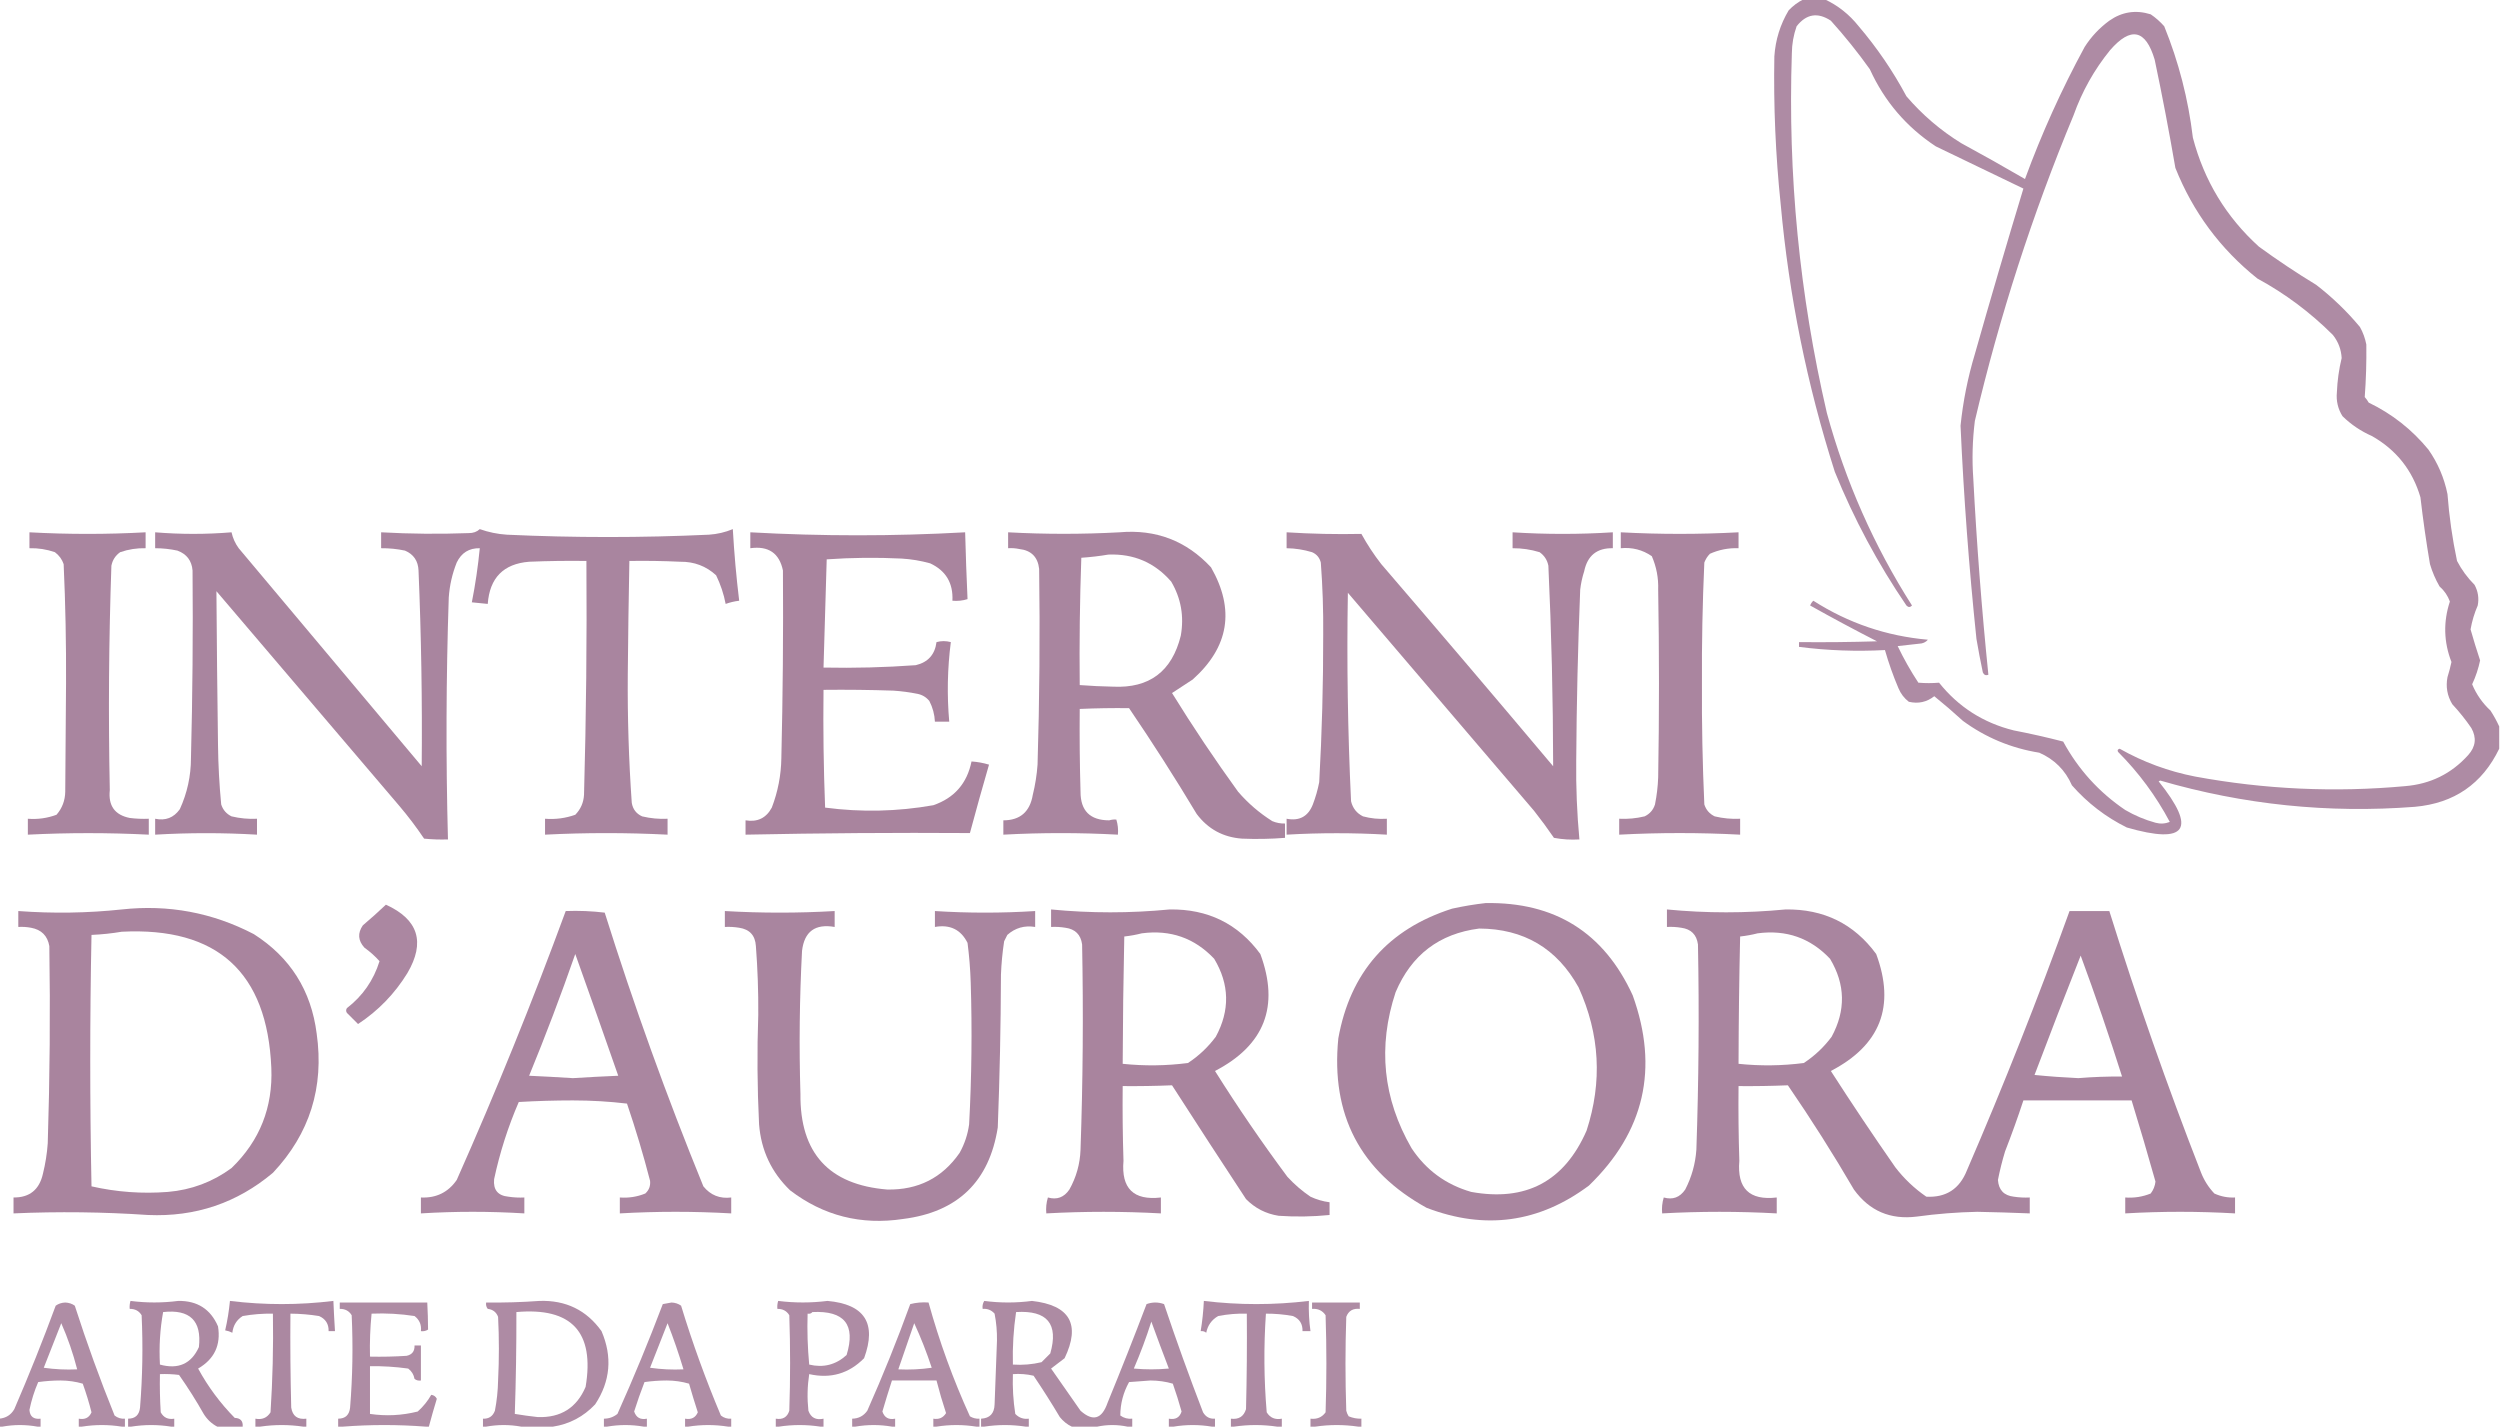 <svg xmlns="http://www.w3.org/2000/svg" xmlns:xlink="http://www.w3.org/1999/xlink" width="1571px" height="897px" style="shape-rendering:geometricPrecision; text-rendering:geometricPrecision; image-rendering:optimizeQuality; fill-rule:evenodd; clip-rule:evenodd"><g><path style="opacity:0.914" fill="#a6809b" d="M 1133.5,-0.5 C 1137.83,-0.5 1142.17,-0.5 1146.5,-0.5C 1154.89,3.37 1162.06,9.036 1168,16.5C 1179.56,30.07 1189.56,44.737 1198,60.5C 1207.98,72.148 1219.48,81.981 1232.5,90C 1245.96,97.3 1259.29,104.8 1272.5,112.5C 1282.97,83.927 1295.47,56.261 1310,29.5C 1314.12,23.042 1319.29,17.542 1325.5,13C 1333.47,7.41 1342.14,6.076 1351.5,9C 1354.63,11.128 1357.46,13.628 1360,16.5C 1369.12,38.997 1375.12,62.33 1378,86.5C 1385.08,113.514 1398.92,136.347 1419.5,155C 1431.16,163.496 1443.16,171.496 1455.5,179C 1465.68,186.852 1474.85,195.685 1483,205.5C 1484.93,208.948 1486.26,212.615 1487,216.5C 1487.15,227.54 1486.82,238.54 1486,249.5C 1486.96,250.579 1487.79,251.745 1488.5,253C 1503.17,260.083 1515.67,269.916 1526,282.5C 1531.94,290.972 1535.94,300.305 1538,310.5C 1539.07,324.633 1541.07,338.633 1544,352.5C 1546.89,358.062 1550.56,363.062 1555,367.5C 1557.22,371.595 1557.89,375.928 1557,380.5C 1554.9,385.357 1553.4,390.357 1552.5,395.5C 1554.35,402.041 1556.35,408.541 1558.5,415C 1557.42,420.161 1555.76,425.161 1553.5,430C 1556.12,436.296 1559.95,441.796 1565,446.5C 1567.13,449.767 1568.96,453.1 1570.5,456.5C 1570.5,461.167 1570.5,465.833 1570.5,470.5C 1559.85,492.616 1542.19,504.783 1517.5,507C 1463.17,511.201 1409.84,505.701 1357.5,490.5C 1357.17,490.667 1356.83,490.833 1356.5,491C 1380.7,521.166 1374.03,530.833 1336.5,520C 1323.29,513.465 1311.79,504.632 1302,493.5C 1297.83,484 1291,477.167 1281.5,473C 1263.82,470.152 1247.82,463.486 1233.5,453C 1227.65,447.646 1221.65,442.48 1215.5,437.5C 1210.77,441.211 1205.44,442.378 1199.5,441C 1196.6,438.76 1194.43,435.927 1193,432.5C 1189.66,424.654 1186.83,416.654 1184.5,408.5C 1166.46,409.475 1148.46,408.809 1130.5,406.5C 1130.5,405.5 1130.5,404.5 1130.5,403.5C 1146.84,403.667 1163.17,403.5 1179.5,403C 1165.34,395.754 1151.34,388.254 1137.5,380.5C 1137.92,379.328 1138.59,378.328 1139.5,377.5C 1161.46,391.542 1185.46,399.709 1211.5,402C 1210.11,403.603 1208.28,404.437 1206,404.5C 1201.5,405 1197,405.5 1192.5,406C 1196.33,413.991 1200.66,421.658 1205.5,429C 1209.87,429.363 1214.2,429.363 1218.5,429C 1230.7,444.276 1246.37,454.276 1265.5,459C 1275.94,461.015 1286.27,463.349 1296.5,466C 1306.03,483.53 1319.03,497.864 1335.5,509C 1341.5,512.5 1347.83,515.167 1354.5,517C 1357.55,517.821 1360.55,517.655 1363.5,516.5C 1354.86,500.231 1344.03,485.565 1331,472.5C 1330.41,471.517 1330.74,470.85 1332,470.5C 1346.85,478.895 1362.68,484.729 1379.5,488C 1423.25,496.068 1467.25,498.068 1511.5,494C 1527.3,492.681 1540.47,486.181 1551,474.5C 1555.74,469.246 1556.4,463.579 1553,457.5C 1549.38,452.211 1545.38,447.211 1541,442.5C 1537.84,437.223 1536.84,431.557 1538,425.5C 1538.99,422.362 1539.82,419.195 1540.5,416C 1535.63,403.465 1535.3,390.799 1539.5,378C 1538.17,374.325 1536.01,371.158 1533,368.5C 1530.45,364.065 1528.45,359.399 1527,354.5C 1524.63,340.553 1522.63,326.553 1521,312.5C 1516.04,295.539 1505.87,282.706 1490.5,274C 1483.56,270.947 1477.39,266.781 1472,261.5C 1469.15,256.904 1467.98,251.904 1468.5,246.5C 1468.79,239.238 1469.79,232.071 1471.5,225C 1471.2,219.567 1469.36,214.733 1466,210.5C 1451.86,196.357 1436.03,184.524 1418.5,175C 1395.2,156.372 1378.04,133.205 1367,105.5C 1363.1,82.756 1358.76,60.089 1354,37.5C 1348.36,18.503 1339.03,16.503 1326,31.5C 1316.02,43.775 1308.36,57.441 1303,72.5C 1277.13,134.771 1256.47,198.771 1241,264.5C 1239.5,276.461 1239.16,288.461 1240,300.5C 1242.15,341.808 1245.32,382.975 1249.5,424C 1247.89,424.658 1246.73,424.158 1246,422.5C 1244.54,415.524 1243.2,408.524 1242,401.5C 1237.34,356.909 1234.01,312.243 1232,267.5C 1233.57,252.221 1236.57,237.221 1241,222.5C 1250.86,187.737 1261.02,153.07 1271.5,118.5C 1253.2,109.683 1234.86,100.849 1216.5,92C 1198.03,79.861 1184.2,63.695 1175,43.5C 1167.43,32.877 1159.27,22.71 1150.5,13C 1142.27,7.557 1135.1,8.724 1129,16.5C 1127.05,21.983 1126.05,27.649 1126,33.5C 1123.43,109.772 1130.76,185.105 1148,259.5C 1159.75,302.591 1177.58,342.924 1201.5,380.5C 1200.35,381.731 1199.18,381.731 1198,380.5C 1180.05,354.181 1165.05,326.181 1153,296.5C 1135.52,241.769 1124.19,185.769 1119,128.5C 1115.77,97.575 1114.44,66.575 1115,35.5C 1115.69,25.069 1118.69,15.402 1124,6.5C 1126.82,3.524 1129.99,1.191 1133.5,-0.5 Z"></path></g><g><path style="opacity:0.959" fill="#a6809b" d="M 301.5,332.5 C 306.985,334.454 312.651,335.62 318.5,336C 360.832,337.96 403.166,337.96 445.5,336C 450.715,335.658 455.715,334.491 460.5,332.5C 461.353,347.55 462.686,362.55 464.5,377.5C 461.572,377.852 458.738,378.518 456,379.5C 454.806,373.25 452.806,367.25 450,361.5C 443.694,355.728 436.194,352.895 427.5,353C 416.839,352.5 406.172,352.333 395.5,352.5C 395.038,376.163 394.705,399.83 394.5,423.5C 394.281,450.542 395.114,477.542 397,504.5C 397.668,508.499 399.835,511.332 403.5,513C 408.754,514.271 414.087,514.771 419.5,514.5C 419.5,517.833 419.5,521.167 419.5,524.5C 393.834,523.197 368.167,523.197 342.5,524.5C 342.5,521.167 342.5,517.833 342.5,514.5C 349.042,515.011 355.376,514.178 361.5,512C 364.874,508.557 366.707,504.39 367,499.5C 368.357,450.511 368.857,401.511 368.5,352.5C 356.495,352.333 344.495,352.5 332.5,353C 316.373,354.295 307.707,363.128 306.5,379.5C 303.167,379.167 299.833,378.833 296.5,378.5C 298.726,367.253 300.392,355.919 301.5,344.5C 294.782,344.371 289.949,347.371 287,353.5C 284.186,360.571 282.519,367.904 282,375.5C 280.317,426.17 280.15,476.837 281.5,527.5C 276.489,527.666 271.489,527.499 266.5,527C 261.717,519.883 256.551,513.05 251,506.5C 212.667,461.5 174.333,416.5 136,371.5C 136.221,403.822 136.554,436.156 137,468.5C 137.157,480.87 137.823,493.203 139,505.5C 140.105,508.937 142.272,511.437 145.5,513C 150.754,514.271 156.087,514.771 161.5,514.5C 161.5,517.833 161.5,521.167 161.5,524.5C 140.165,523.25 118.832,523.25 97.5,524.5C 97.5,521.167 97.5,517.833 97.5,514.5C 104.018,515.877 109.185,513.877 113,508.5C 117.64,498.365 119.974,487.698 120,476.5C 121,437.169 121.333,397.836 121,358.5C 120.49,352.322 117.323,348.155 111.5,346C 106.882,345.006 102.215,344.506 97.5,344.5C 97.5,341.167 97.5,337.833 97.5,334.5C 113.497,335.815 129.497,335.815 145.5,334.5C 146.28,338.127 147.78,341.46 150,344.5C 188.333,390.167 226.667,435.833 265,481.5C 265.381,440.486 264.714,399.486 263,358.5C 262.754,352.49 259.92,348.323 254.5,346C 249.552,344.95 244.552,344.45 239.5,344.5C 239.5,341.167 239.5,337.833 239.5,334.5C 257.822,335.518 276.155,335.685 294.5,335C 297.361,335.03 299.695,334.197 301.5,332.5 Z"></path></g><g><path style="opacity:0.96" fill="#a6809b" d="M 18.5,334.5 C 42.833,335.833 67.167,335.833 91.5,334.5C 91.5,337.833 91.5,341.167 91.5,344.5C 86.016,344.364 80.682,345.197 75.5,347C 72.533,349.1 70.7,351.934 70,355.5C 68.374,402.475 68.04,449.475 69,496.5C 67.95,506.279 72.117,512.113 81.5,514C 85.486,514.499 89.486,514.666 93.5,514.5C 93.5,517.833 93.5,521.167 93.5,524.5C 68.166,523.227 42.832,523.227 17.5,524.5C 17.5,521.167 17.5,517.833 17.5,514.5C 23.7,514.984 29.7,514.151 35.5,512C 39.074,507.903 40.907,503.07 41,497.5C 41.167,474.833 41.333,452.167 41.5,429.5C 41.632,404.47 41.132,379.47 40,354.5C 38.969,351.461 37.135,348.961 34.5,347C 29.318,345.197 23.984,344.364 18.5,344.5C 18.5,341.167 18.5,337.833 18.5,334.5 Z"></path></g><g><path style="opacity:0.962" fill="#a6809b" d="M 471.5,334.5 C 516.505,337.01 561.505,337.01 606.5,334.5C 606.86,348.525 607.36,362.525 608,376.5C 604.943,377.451 601.777,377.784 598.5,377.5C 599.049,366.415 594.383,358.582 584.5,354C 578.608,352.355 572.608,351.355 566.5,351C 550.808,350.229 535.142,350.396 519.5,351.5C 518.789,374.164 518.122,396.831 517.5,419.5C 536.867,419.893 556.2,419.393 575.5,418C 583.171,416.162 587.505,411.329 588.5,403.5C 591.446,402.679 594.446,402.679 597.5,403.5C 595.365,420.131 595.032,436.798 596.5,453.5C 593.5,453.5 590.5,453.5 587.5,453.5C 587.281,448.905 586.115,444.571 584,440.5C 582.048,438.106 579.548,436.606 576.5,436C 571.547,435.005 566.547,434.338 561.5,434C 546.837,433.5 532.17,433.333 517.5,433.5C 517.205,458.192 517.538,482.859 518.5,507.5C 541.238,510.497 563.905,509.997 586.5,506C 599.703,501.459 607.703,492.292 610.5,478.5C 614.249,478.751 617.915,479.417 621.5,480.5C 617.349,494.769 613.349,509.102 609.5,523.5C 562.51,523.191 515.51,523.525 468.5,524.5C 468.5,521.5 468.5,518.5 468.5,515.5C 475.974,516.739 481.474,514.072 485,507.5C 488.827,497.538 490.827,487.204 491,476.5C 491.935,437.169 492.269,397.835 492,358.5C 489.724,347.586 482.891,342.919 471.5,344.5C 471.5,341.167 471.5,337.833 471.5,334.5 Z"></path></g><g><path style="opacity:0.96" fill="#a6809b" d="M 633.5,334.5 C 656.829,335.77 680.162,335.77 703.5,334.5C 726.345,332.5 745.511,339.833 761,356.5C 776.157,383.065 772.324,406.565 749.5,427C 745.167,429.833 740.833,432.667 736.5,435.5C 749.59,456.683 763.423,477.35 778,497.5C 784.232,504.73 791.399,510.897 799.5,516C 802.063,517.079 804.729,517.579 807.5,517.5C 807.5,520.5 807.5,523.5 807.5,526.5C 798.505,527.208 789.505,527.375 780.5,527C 768.637,526.152 759.137,520.986 752,511.5C 738.457,488.91 724.291,466.743 709.5,445C 699.171,444.874 688.838,445.041 678.5,445.5C 678.333,462.837 678.5,480.17 679,497.5C 678.971,509.471 684.971,515.471 697,515.5C 698.55,515.05 700.05,514.883 701.5,515C 702.451,518.057 702.784,521.223 702.5,524.5C 678.501,523.198 654.501,523.198 630.5,524.5C 630.5,521.5 630.5,518.5 630.5,515.5C 641.022,515.493 647.189,510.159 649,499.5C 650.541,493.254 651.541,486.921 652,480.5C 653.24,439.506 653.573,398.506 653,357.5C 652.167,350 648,345.833 640.5,345C 638.19,344.503 635.857,344.337 633.5,344.5C 633.5,341.167 633.5,337.833 633.5,334.5 Z M 696.5,348.5 C 712.472,347.872 725.639,353.539 736,365.5C 742.17,375.998 744.17,387.331 742,399.5C 736.446,421.916 722.279,432.582 699.5,431.5C 692.483,431.366 685.483,431.033 678.5,430.5C 678.221,403.815 678.554,377.148 679.5,350.5C 685.339,350.102 691.006,349.435 696.5,348.5 Z"></path></g><g><path style="opacity:0.956" fill="#a6809b" d="M 808.5,334.5 C 824.224,335.495 839.891,335.828 855.5,335.5C 859.17,342.176 863.336,348.509 868,354.5C 904.237,396.648 940.237,438.981 976,481.5C 975.949,439.488 974.949,397.488 973,355.5C 972.3,351.934 970.467,349.1 967.5,347C 961.963,345.299 956.296,344.466 950.5,344.5C 950.5,341.167 950.5,337.833 950.5,334.5C 971.5,335.833 992.5,335.833 1013.5,334.5C 1013.5,337.833 1013.5,341.167 1013.5,344.5C 1003.54,344.289 997.536,349.122 995.5,359C 994.292,362.75 993.458,366.584 993,370.5C 991.559,406.31 990.726,442.143 990.5,478C 990.298,494.559 990.965,511.059 992.5,527.5C 987.125,527.828 981.792,527.495 976.5,526.5C 972.526,520.693 968.36,515.026 964,509.5C 925,463.833 886,418.167 847,372.5C 846.266,416.191 846.933,459.857 849,503.5C 850.041,507.869 852.541,511.035 856.5,513C 861.401,514.325 866.401,514.825 871.5,514.5C 871.5,517.833 871.5,521.167 871.5,524.5C 850.498,523.291 829.498,523.291 808.5,524.5C 808.5,521.167 808.5,517.833 808.5,514.5C 816.54,516.065 822.04,513.065 825,505.5C 826.741,500.946 828.074,496.279 829,491.5C 830.713,460.702 831.547,429.868 831.5,399C 831.643,383.769 831.143,368.602 830,353.5C 829.214,350.417 827.381,348.251 824.5,347C 819.286,345.409 813.952,344.575 808.5,344.5C 808.5,341.167 808.5,337.833 808.5,334.5 Z"></path></g><g><path style="opacity:0.957" fill="#a6809b" d="M 1018.5,334.5 C 1043.17,335.822 1067.83,335.822 1092.5,334.5C 1092.5,337.833 1092.5,341.167 1092.5,344.5C 1086.2,344.271 1080.2,345.438 1074.5,348C 1072.96,349.579 1071.79,351.413 1071,353.5C 1069.86,378.794 1069.36,404.127 1069.5,429.5C 1069.36,454.873 1069.86,480.206 1071,505.5C 1072.08,508.913 1074.24,511.413 1077.5,513C 1082.75,514.271 1088.09,514.771 1093.5,514.5C 1093.5,517.833 1093.5,521.167 1093.5,524.5C 1068.17,523.167 1042.83,523.167 1017.5,524.5C 1017.5,521.167 1017.5,517.833 1017.5,514.5C 1022.91,514.771 1028.25,514.271 1033.5,513C 1036.76,511.413 1038.92,508.913 1040,505.5C 1041.12,499.897 1041.79,494.231 1042,488.5C 1042.67,449.167 1042.67,409.833 1042,370.5C 1042.23,363.159 1040.9,356.159 1038,349.5C 1032.17,345.498 1025.67,343.831 1018.5,344.5C 1018.5,341.167 1018.5,337.833 1018.5,334.5 Z"></path></g><g><path style="opacity:0.96" fill="#a6809b" d="M 933.5,567.5 C 977.105,566.708 1007.94,586.041 1026,625.5C 1042.55,671.439 1033.38,711.273 998.5,745C 967.171,768.388 933.171,773.055 896.5,759C 854.724,735.958 836.224,700.458 841,652.5C 848.47,611.027 872.304,583.86 912.5,571C 919.581,569.443 926.581,568.276 933.5,567.5 Z M 929.5,583.5 C 957.578,583.621 978.411,595.955 992,620.5C 1005.33,649.812 1007,679.812 997,710.5C 983.046,742.395 958.879,755.229 924.5,749C 908.599,744.428 896.099,735.261 887,721.5C 869.027,690.378 865.694,657.711 877,623.5C 886.943,600.036 904.443,586.702 929.5,583.5 Z"></path></g><g><path style="opacity:0.939" fill="#a6809b" d="M 242.5,568.5 C 262.902,577.764 267.402,592.097 256,611.5C 248.033,624.467 237.7,635.133 225,643.5C 222.733,641.233 220.4,638.9 218,636.5C 217.333,635.5 217.333,634.5 218,633.5C 227.906,625.872 234.739,616.039 238.5,604C 235.694,600.866 232.528,598.033 229,595.5C 224.966,591.077 224.633,586.41 228,581.5C 233,577.267 237.834,572.933 242.5,568.5 Z"></path></g><g><path style="opacity:0.961" fill="#a6809b" d="M 76.5,571.5 C 105.804,568.284 133.471,573.451 159.5,587C 182.387,601.59 195.554,622.423 199,649.5C 203.779,683.263 194.612,712.43 171.5,737C 148.906,755.977 122.739,764.81 93,763.5C 64.844,761.59 36.678,761.257 8.5,762.5C 8.5,759.167 8.5,755.833 8.5,752.5C 18.582,752.605 24.748,747.605 27,737.5C 28.541,731.254 29.541,724.921 30,718.5C 31.313,677.173 31.646,635.84 31,594.5C 29.861,588.027 26.027,584.194 19.5,583C 16.854,582.503 14.187,582.336 11.5,582.5C 11.5,579.167 11.5,575.833 11.5,572.5C 33.352,574.115 55.019,573.782 76.5,571.5 Z M 76.5,585.5 C 136.606,582.441 167.939,610.941 170.5,671C 171.55,695.874 163.216,716.874 145.5,734C 133.638,742.734 120.304,747.734 105.5,749C 89.302,750.262 73.302,749.096 57.5,745.5C 56.449,692.834 56.449,640.168 57.5,587.5C 64.016,587.21 70.35,586.543 76.5,585.5 Z"></path></g><g><path style="opacity:0.962" fill="#a6809b" d="M 660.5,571.5 C 685.298,573.907 710.132,573.907 735,571.5C 759.017,571.143 778.017,580.476 792,599.5C 804.165,632.333 794.665,656.833 763.5,673C 777.802,695.774 792.968,717.941 809,739.5C 813.367,744.258 818.2,748.425 823.5,752C 827.327,753.79 831.327,754.956 835.5,755.5C 835.5,758.167 835.5,760.833 835.5,763.5C 824.86,764.57 814.193,764.737 803.5,764C 795.487,762.744 788.654,759.244 783,753.5C 767.376,729.752 751.876,705.919 736.5,682C 726.225,682.425 715.892,682.592 705.5,682.5C 705.333,698.17 705.5,713.837 706,729.5C 704.501,746.836 712.335,754.502 729.5,752.5C 729.5,755.833 729.5,759.167 729.5,762.5C 705.501,761.181 681.501,761.181 657.5,762.5C 657.18,759.102 657.513,755.768 658.5,752.5C 664.144,754.117 668.644,752.45 672,747.5C 676.352,739.741 678.686,731.408 679,722.5C 680.498,679.511 680.832,636.511 680,593.5C 679.167,587.333 675.667,583.833 669.5,583C 666.518,582.502 663.518,582.335 660.5,582.5C 660.5,578.833 660.5,575.167 660.5,571.5 Z M 717.5,586.5 C 735.528,584.12 750.695,589.453 763,602.5C 772.64,618.584 772.974,634.917 764,651.5C 759.125,658.042 753.292,663.542 746.5,668C 732.854,669.764 719.187,669.931 705.5,668.5C 705.589,641.83 705.922,615.163 706.5,588.5C 710.337,588.069 714.003,587.402 717.5,586.5 Z"></path></g><g><path style="opacity:0.959" fill="#a6809b" d="M 1047.5,571.5 C 1072.3,573.907 1097.13,573.907 1122,571.5C 1146.02,571.143 1165.02,580.476 1179,599.5C 1191.16,632.333 1181.66,656.833 1150.5,673C 1163.63,693.425 1177.13,713.592 1191,733.5C 1196.54,740.707 1203.04,746.874 1210.5,752C 1222.87,752.653 1231.37,747.153 1236,735.5C 1259.18,681.808 1280.68,627.475 1300.5,572.5C 1308.83,572.5 1317.17,572.5 1325.5,572.5C 1342.78,627.847 1361.95,682.514 1383,736.5C 1384.96,741.59 1387.79,746.09 1391.5,750C 1395.62,751.899 1399.95,752.732 1404.5,752.5C 1404.5,755.833 1404.5,759.167 1404.5,762.5C 1381.5,761.167 1358.5,761.167 1335.5,762.5C 1335.5,759.167 1335.5,755.833 1335.5,752.5C 1341.05,752.913 1346.38,752.08 1351.5,750C 1353.2,747.776 1354.2,745.276 1354.5,742.5C 1349.7,725.428 1344.7,708.428 1339.5,691.5C 1316.83,691.5 1294.17,691.5 1271.5,691.5C 1267.97,702.243 1264.13,712.909 1260,723.5C 1258.19,729.42 1256.69,735.42 1255.5,741.5C 1255.96,747.793 1259.29,751.293 1265.5,752C 1268.82,752.498 1272.15,752.665 1275.5,752.5C 1275.5,755.833 1275.5,759.167 1275.5,762.5C 1264.51,762.05 1253.51,761.717 1242.5,761.5C 1229.71,761.771 1217.04,762.771 1204.5,764.5C 1187.87,766.595 1174.7,760.928 1165,747.5C 1151.96,725.132 1138.12,703.299 1123.5,682C 1113.23,682.425 1102.89,682.592 1092.5,682.5C 1092.33,698.17 1092.5,713.837 1093,729.5C 1091.5,746.836 1099.33,754.502 1116.5,752.5C 1116.5,755.833 1116.5,759.167 1116.5,762.5C 1092.5,761.181 1068.5,761.181 1044.5,762.5C 1044.18,759.102 1044.51,755.768 1045.5,752.5C 1051.14,754.117 1055.64,752.45 1059,747.5C 1063.04,739.663 1065.38,731.33 1066,722.5C 1067.48,679.51 1067.82,636.51 1067,593.5C 1066.17,587.333 1062.67,583.833 1056.5,583C 1053.52,582.502 1050.52,582.335 1047.5,582.5C 1047.5,578.833 1047.5,575.167 1047.5,571.5 Z M 1104.5,586.5 C 1122.53,584.12 1137.69,589.453 1150,602.5C 1159.64,618.584 1159.97,634.917 1151,651.5C 1146.13,658.042 1140.29,663.542 1133.5,668C 1119.85,669.764 1106.19,669.931 1092.5,668.5C 1092.57,641.829 1092.9,615.163 1093.5,588.5C 1097.34,588.069 1101,587.402 1104.5,586.5 Z M 1307.5,600.5 C 1316.74,625.547 1325.41,650.88 1333.5,676.5C 1324.32,676.417 1315.15,676.751 1306,677.5C 1296.81,677.082 1287.65,676.416 1278.5,675.5C 1287.98,650.393 1297.65,625.393 1307.5,600.5 Z"></path></g><g><path style="opacity:0.953" fill="#a6809b" d="M 355.5,572.5 C 363.752,572.184 371.919,572.518 380,573.5C 398.3,631.737 418.967,689.07 442,745.5C 446.503,751.059 452.337,753.392 459.5,752.5C 459.5,755.833 459.5,759.167 459.5,762.5C 436.167,761.167 412.833,761.167 389.5,762.5C 389.5,759.167 389.5,755.833 389.5,752.5C 395.049,752.913 400.382,752.08 405.5,750C 407.853,747.867 408.853,745.2 408.5,742C 404.281,725.674 399.448,709.508 394,693.5C 382.892,692.178 371.559,691.511 360,691.5C 348.593,691.505 337.259,691.838 326,692.5C 319.222,708.166 314.056,724.333 310.5,741C 309.859,747.689 312.859,751.356 319.5,752C 322.817,752.498 326.15,752.665 329.5,752.5C 329.5,755.833 329.5,759.167 329.5,762.5C 307.833,761.167 286.167,761.167 264.5,762.5C 264.5,759.167 264.5,755.833 264.5,752.5C 274.095,752.952 281.595,749.285 287,741.5C 311.698,685.904 334.531,629.571 355.5,572.5 Z M 361.5,599.5 C 370.573,624.881 379.573,650.381 388.5,676C 378.995,676.405 369.495,676.905 360,677.5C 350.838,676.917 341.671,676.417 332.5,676C 342.859,650.754 352.526,625.254 361.5,599.5 Z"></path></g><g><path style="opacity:0.959" fill="#a6809b" d="M 455.5,572.5 C 478.5,573.833 501.5,573.833 524.5,572.5C 524.5,575.833 524.5,579.167 524.5,582.5C 512.272,580.348 505.439,585.348 504,597.5C 502.426,627.478 502.093,657.478 503,687.5C 502.642,724.506 520.808,744.506 557.5,747.5C 576.926,747.871 592.093,740.205 603,724.5C 606.141,718.884 608.141,712.884 609,706.5C 610.591,676.859 610.925,647.192 610,617.5C 609.739,609.13 609.072,600.797 608,592.5C 603.815,584.141 596.981,580.807 587.5,582.5C 587.5,579.167 587.5,575.833 587.5,572.5C 608.5,573.833 629.5,573.833 650.5,572.5C 650.5,575.833 650.5,579.167 650.5,582.5C 643.794,581.407 637.961,583.074 633,587.5C 632.333,588.833 631.667,590.167 631,591.5C 629.936,598.458 629.269,605.458 629,612.5C 628.895,644.518 628.229,676.518 627,708.5C 621.662,742.503 601.828,761.67 567.5,766C 541.125,770 517.458,764 496.5,748C 484.77,736.703 478.27,722.87 477,706.5C 475.86,683.523 475.694,660.523 476.5,637.5C 476.602,623.133 476.102,608.799 475,594.5C 474.584,587.827 471.084,583.994 464.5,583C 461.518,582.502 458.518,582.335 455.5,582.5C 455.5,579.167 455.5,575.833 455.5,572.5 Z"></path></g><g><path style="opacity:0.918" fill="#a6809b" d="M 152.5,896.5 C 147.167,896.5 141.833,896.5 136.5,896.5C 132.99,894.643 130.157,891.976 128,888.5C 123.228,880.066 118.062,871.9 112.5,864C 108.514,863.501 104.514,863.334 100.5,863.5C 100.334,871.507 100.5,879.507 101,887.5C 102.812,890.821 105.645,892.155 109.5,891.5C 109.5,893.167 109.5,894.833 109.5,896.5C 108.833,896.5 108.167,896.5 107.5,896.5C 99.167,895.167 90.833,895.167 82.5,896.5C 81.833,896.5 81.167,896.5 80.5,896.5C 80.5,894.833 80.5,893.167 80.5,891.5C 85.019,891.485 87.519,889.152 88,884.5C 89.559,865.197 89.893,845.864 89,826.5C 87.346,823.768 84.846,822.435 81.5,822.5C 81.34,820.801 81.507,819.134 82,817.5C 91.947,818.788 101.947,818.788 112,817.5C 123.998,817.321 132.332,822.655 137,833.5C 138.889,845.221 134.722,854.054 124.5,860C 130.698,871.386 138.365,881.719 147.5,891C 151.118,891.129 152.785,892.962 152.5,896.5 Z M 102.5,824.5 C 119.34,822.623 126.84,829.957 125,846.5C 120.227,857.01 112.06,860.677 100.5,857.5C 99.891,846.245 100.558,835.245 102.5,824.5 Z"></path></g><g><path style="opacity:0.936" fill="#a6809b" d="M 192.5,896.5 C 191.833,896.5 191.167,896.5 190.5,896.5C 181.5,895.167 172.5,895.167 163.5,896.5C 162.5,896.5 161.5,896.5 160.5,896.5C 160.5,894.833 160.5,893.167 160.5,891.5C 164.684,892.296 167.85,890.963 170,887.5C 171.34,866.858 171.84,846.192 171.5,825.5C 165.12,825.393 158.787,825.893 152.5,827C 148.709,829.401 146.542,832.901 146,837.5C 144.601,836.773 143.101,836.273 141.5,836C 142.898,829.928 143.898,823.761 144.5,817.5C 166.165,820.148 187.832,820.148 209.5,817.5C 209.767,823.838 210.1,830.171 210.5,836.5C 209.167,836.5 207.833,836.5 206.5,836.5C 206.608,831.979 204.608,828.812 200.5,827C 194.535,826.037 188.535,825.537 182.5,825.5C 182.333,845.169 182.5,864.836 183,884.5C 183.836,889.846 187.003,892.18 192.5,891.5C 192.5,893.167 192.5,894.833 192.5,896.5 Z"></path></g><g><path style="opacity:0.91" fill="#a6809b" d="M 347.5,896.5 C 340.833,896.5 334.167,896.5 327.5,896.5C 320.167,895.167 312.833,895.167 305.5,896.5C 304.833,896.5 304.167,896.5 303.5,896.5C 303.5,894.833 303.5,893.167 303.5,891.5C 307.17,891.673 309.67,890.007 311,886.5C 312.204,880.247 312.871,873.914 313,867.5C 313.667,854.167 313.667,840.833 313,827.5C 311.859,824.528 309.692,822.861 306.5,822.5C 305.571,821.311 305.238,819.978 305.5,818.5C 316.681,818.64 327.847,818.307 339,817.5C 355.554,816.945 368.554,823.279 378,836.5C 384.915,852.616 383.581,867.95 374,882.5C 366.69,890.236 357.857,894.903 347.5,896.5 Z M 324.5,824.5 C 359.256,821.423 373.756,837.09 368,871.5C 362.439,884.624 352.439,890.958 338,890.5C 333.134,889.972 328.301,889.305 323.5,888.5C 324.218,867.174 324.552,845.841 324.5,824.5 Z"></path></g><g><path style="opacity:0.914" fill="#a6809b" d="M 517.5,896.5 C 516.833,896.5 516.167,896.5 515.5,896.5C 506.833,895.167 498.167,895.167 489.5,896.5C 488.833,896.5 488.167,896.5 487.5,896.5C 487.5,894.833 487.5,893.167 487.5,891.5C 491.886,892.231 494.72,890.564 496,886.5C 496.667,866.5 496.667,846.5 496,826.5C 494.346,823.768 491.846,822.435 488.5,822.5C 488.34,820.801 488.506,819.134 489,817.5C 499.28,818.79 509.614,818.79 520,817.5C 543.372,819.591 551.039,831.591 543,853.5C 533.447,863.185 521.947,866.518 508.5,863.5C 507.335,871.145 507.169,878.812 508,886.5C 509.564,890.869 512.73,892.535 517.5,891.5C 517.5,893.167 517.5,894.833 517.5,896.5 Z M 510.5,824.5 C 530.669,823.481 537.835,832.481 532,851.5C 525.267,857.642 517.434,859.642 508.5,857.5C 507.501,846.854 507.168,836.187 507.5,825.5C 508.791,825.737 509.791,825.404 510.5,824.5 Z"></path></g><g><path style="opacity:0.911" fill="#a6809b" d="M 763.5,896.5 C 762.833,896.5 762.167,896.5 761.5,896.5C 753.5,895.167 745.5,895.167 737.5,896.5C 736.5,896.5 735.5,896.5 734.5,896.5C 734.5,894.833 734.5,893.167 734.5,891.5C 738.651,892.267 741.317,890.767 742.5,887C 740.869,881.108 739.036,875.275 737,869.5C 732.586,868.199 727.919,867.532 723,867.5C 718.5,867.833 714,868.167 709.5,868.5C 705.858,875.09 704.025,882.09 704,889.5C 706.228,891.113 708.728,891.78 711.5,891.5C 711.5,893.167 711.5,894.833 711.5,896.5C 710.5,896.5 709.5,896.5 708.5,896.5C 702.167,895.167 695.833,895.167 689.5,896.5C 684.167,896.5 678.833,896.5 673.5,896.5C 670.614,895.121 668.114,893.121 666,890.5C 660.75,881.664 655.25,872.998 649.5,864.5C 645.217,863.508 640.884,863.174 636.5,863.5C 636.213,871.886 636.713,880.219 638,888.5C 640.305,890.93 643.138,891.93 646.5,891.5C 646.5,893.167 646.5,894.833 646.5,896.5C 645.833,896.5 645.167,896.5 644.5,896.5C 635.833,895.167 627.167,895.167 618.5,896.5C 617.833,896.5 617.167,896.5 616.5,896.5C 616.5,894.833 616.5,893.167 616.5,891.5C 622.003,891.23 624.837,888.23 625,882.5C 625.526,869.168 626.026,855.834 626.5,842.5C 626.594,836.754 626.094,831.087 625,825.5C 623.005,823.253 620.505,822.253 617.5,822.5C 617.215,820.712 617.548,819.045 618.5,817.5C 628.481,818.81 638.481,818.81 648.5,817.5C 672.342,820.203 679.175,832.203 669,853.5C 666.167,855.667 663.333,857.833 660.5,860C 666.667,868.833 672.833,877.667 679,886.5C 686.784,893.471 692.451,891.804 696,881.5C 704.444,860.945 712.61,840.279 720.5,819.5C 724.167,818.167 727.833,818.167 731.5,819.5C 739.174,842.357 747.341,865.024 756,887.5C 757.715,890.397 760.215,891.731 763.5,891.5C 763.5,893.167 763.5,894.833 763.5,896.5 Z M 638.5,824.5 C 658.129,823.274 665.296,831.94 660,850.5C 658.167,852.333 656.333,854.167 654.5,856C 648.621,857.41 642.621,857.91 636.5,857.5C 636.219,846.388 636.886,835.388 638.5,824.5 Z M 723.5,830.5 C 727.044,840.29 730.711,850.123 734.5,860C 727.167,860.667 719.833,860.667 712.5,860C 716.664,850.341 720.33,840.508 723.5,830.5 Z"></path></g><g><path style="opacity:0.919" fill="#a6809b" d="M 805.5,896.5 C 804.5,896.5 803.5,896.5 802.5,896.5C 793.5,895.167 784.5,895.167 775.5,896.5C 774.833,896.5 774.167,896.5 773.5,896.5C 773.5,894.833 773.5,893.167 773.5,891.5C 778.423,892.129 781.589,890.129 783,885.5C 783.5,865.503 783.667,845.503 783.5,825.5C 777.445,825.338 771.445,825.838 765.5,827C 761.403,829.36 758.903,832.86 758,837.5C 756.989,836.663 755.822,836.33 754.5,836.5C 755.541,830.21 756.208,823.877 756.5,817.5C 778.499,820.148 800.499,820.148 822.5,817.5C 822.295,823.878 822.628,830.211 823.5,836.5C 821.833,836.5 820.167,836.5 818.5,836.5C 818.639,831.938 816.639,828.771 812.5,827C 806.877,825.971 801.21,825.471 795.5,825.5C 794.086,846.175 794.252,866.842 796,887.5C 798.15,890.963 801.316,892.296 805.5,891.5C 805.5,893.167 805.5,894.833 805.5,896.5 Z"></path></g><g><path style="opacity:0.898" fill="#a6809b" d="M 78.5,896.5 C 77.833,896.5 77.167,896.5 76.5,896.5C 68.167,895.167 59.833,895.167 51.5,896.5C 50.833,896.5 50.167,896.5 49.5,896.5C 49.5,894.833 49.5,893.167 49.5,891.5C 53.367,892.225 56.034,890.892 57.5,887.5C 55.97,881.41 54.137,875.41 52,869.5C 47.586,868.199 42.919,867.532 38,867.5C 33.253,867.513 28.586,867.847 24,868.5C 21.561,874.149 19.728,879.983 18.5,886C 18.802,890.174 21.135,892.007 25.5,891.5C 25.5,893.167 25.5,894.833 25.5,896.5C 24.833,896.5 24.167,896.5 23.5,896.5C 16.167,895.167 8.833,895.167 1.5,896.5C 0.833,896.5 0.167,896.5 -0.5,896.5C -0.5,894.833 -0.5,893.167 -0.5,891.5C 3.737,891.135 6.904,889.135 9,885.5C 18.254,864.072 26.921,842.406 35,820.5C 36.698,819.267 38.698,818.6 41,818.5C 43.302,818.6 45.302,819.267 47,820.5C 54.498,843.824 62.831,866.824 72,889.5C 73.897,891.016 76.064,891.683 78.5,891.5C 78.5,893.167 78.5,894.833 78.5,896.5 Z M 38.5,831.5 C 42.602,840.805 45.936,850.471 48.5,860.5C 41.468,860.83 34.468,860.497 27.5,859.5C 31.182,850.141 34.849,840.808 38.5,831.5 Z"></path></g><g><path style="opacity:0.904" fill="#a6809b" d="M 269.5,896.5 C 268.833,896.5 268.167,896.5 267.5,896.5C 250.167,895.167 232.833,895.167 215.5,896.5C 214.5,896.5 213.5,896.5 212.5,896.5C 212.5,894.833 212.5,893.167 212.5,891.5C 217.019,891.485 219.519,889.152 220,884.5C 221.559,865.197 221.893,845.864 221,826.5C 219.346,823.768 216.846,822.435 213.5,822.5C 213.5,821.167 213.5,819.833 213.5,818.5C 231.833,818.5 250.167,818.5 268.5,818.5C 268.803,824.185 268.97,829.852 269,835.5C 267.644,836.38 266.144,836.714 264.5,836.5C 264.953,832.574 263.62,829.408 260.5,827C 251.568,825.619 242.568,825.119 233.5,825.5C 232.617,834.467 232.284,843.467 232.5,852.5C 240.174,852.666 247.841,852.5 255.5,852C 258.955,851.273 260.621,849.107 260.5,845.5C 261.833,845.5 263.167,845.5 264.5,845.5C 264.5,852.833 264.5,860.167 264.5,867.5C 263.022,867.762 261.689,867.429 260.5,866.5C 259.99,863.77 258.656,861.603 256.5,860C 248.536,858.902 240.536,858.402 232.5,858.5C 232.5,868.5 232.5,878.5 232.5,888.5C 242.589,889.99 252.589,889.49 262.5,887C 265.941,883.926 268.775,880.426 271,876.5C 272.621,876.725 273.788,877.558 274.5,879C 272.717,884.842 271.051,890.675 269.5,896.5 Z"></path></g><g><path style="opacity:0.898" fill="#a6809b" d="M 459.5,896.5 C 458.833,896.5 458.167,896.5 457.5,896.5C 449.167,895.167 440.833,895.167 432.5,896.5C 431.833,896.5 431.167,896.5 430.5,896.5C 430.5,894.833 430.5,893.167 430.5,891.5C 434.367,892.225 437.034,890.892 438.5,887.5C 436.566,881.53 434.732,875.53 433,869.5C 428.586,868.199 423.919,867.532 419,867.5C 414.253,867.513 409.586,867.847 405,868.5C 402.627,874.619 400.461,880.786 398.5,887C 399.784,890.811 402.45,892.311 406.5,891.5C 406.5,893.167 406.5,894.833 406.5,896.5C 405.833,896.5 405.167,896.5 404.5,896.5C 396.833,895.167 389.167,895.167 381.5,896.5C 380.833,896.5 380.167,896.5 379.5,896.5C 379.5,894.833 379.5,893.167 379.5,891.5C 382.675,891.497 385.508,890.497 388,888.5C 398.184,865.783 407.684,842.783 416.5,819.5C 418.333,819.167 420.167,818.833 422,818.5C 424.302,818.6 426.302,819.267 428,820.5C 435.149,843.947 443.482,866.947 453,889.5C 454.897,891.016 457.064,891.683 459.5,891.5C 459.5,893.167 459.5,894.833 459.5,896.5 Z M 419.5,831.5 C 423.208,840.954 426.541,850.621 429.5,860.5C 422.468,860.83 415.468,860.497 408.5,859.5C 412.175,850.138 415.841,840.805 419.5,831.5 Z"></path></g><g><path style="opacity:0.897" fill="#a6809b" d="M 615.5,896.5 C 614.833,896.5 614.167,896.5 613.5,896.5C 605.167,895.167 596.833,895.167 588.5,896.5C 587.833,896.5 587.167,896.5 586.5,896.5C 586.5,894.833 586.5,893.167 586.5,891.5C 590.005,892.109 592.672,890.942 594.5,888C 592.269,881.244 590.269,874.411 588.5,867.5C 579.167,867.5 569.833,867.5 560.5,867.5C 558.409,873.94 556.409,880.44 554.5,887C 555.776,890.808 558.442,892.308 562.5,891.5C 562.5,893.167 562.5,894.833 562.5,896.5C 561.833,896.5 561.167,896.5 560.5,896.5C 552.833,895.167 545.167,895.167 537.5,896.5C 536.833,896.5 536.167,896.5 535.5,896.5C 535.5,894.833 535.5,893.167 535.5,891.5C 539.514,891.44 542.681,889.773 545,886.5C 554.783,864.486 563.783,842.153 572,819.5C 575.73,818.54 579.563,818.207 583.5,818.5C 590.301,843.075 598.968,866.908 609.5,890C 611.345,891.128 613.345,891.628 615.5,891.5C 615.5,893.167 615.5,894.833 615.5,896.5 Z M 574.5,831.5 C 578.648,840.491 582.315,849.824 585.5,859.5C 578.532,860.497 571.532,860.83 564.5,860.5C 567.833,850.833 571.167,841.167 574.5,831.5 Z"></path></g><g><path style="opacity:0.903" fill="#a6809b" d="M 855.5,896.5 C 854.833,896.5 854.167,896.5 853.5,896.5C 844.5,895.167 835.5,895.167 826.5,896.5C 825.5,896.5 824.5,896.5 823.5,896.5C 823.5,894.833 823.5,893.167 823.5,891.5C 827.569,891.986 830.736,890.653 833,887.5C 833.667,867.167 833.667,846.833 833,826.5C 831.043,823.558 828.21,822.225 824.5,822.5C 824.5,821.167 824.5,819.833 824.5,818.5C 834.5,818.5 844.5,818.5 854.5,818.5C 854.5,819.833 854.5,821.167 854.5,822.5C 850.232,822.06 847.399,823.726 846,827.5C 845.333,847.167 845.333,866.833 846,886.5C 846.309,887.766 846.809,888.933 847.5,890C 850.063,891.079 852.729,891.579 855.5,891.5C 855.5,893.167 855.5,894.833 855.5,896.5 Z"></path></g></svg>